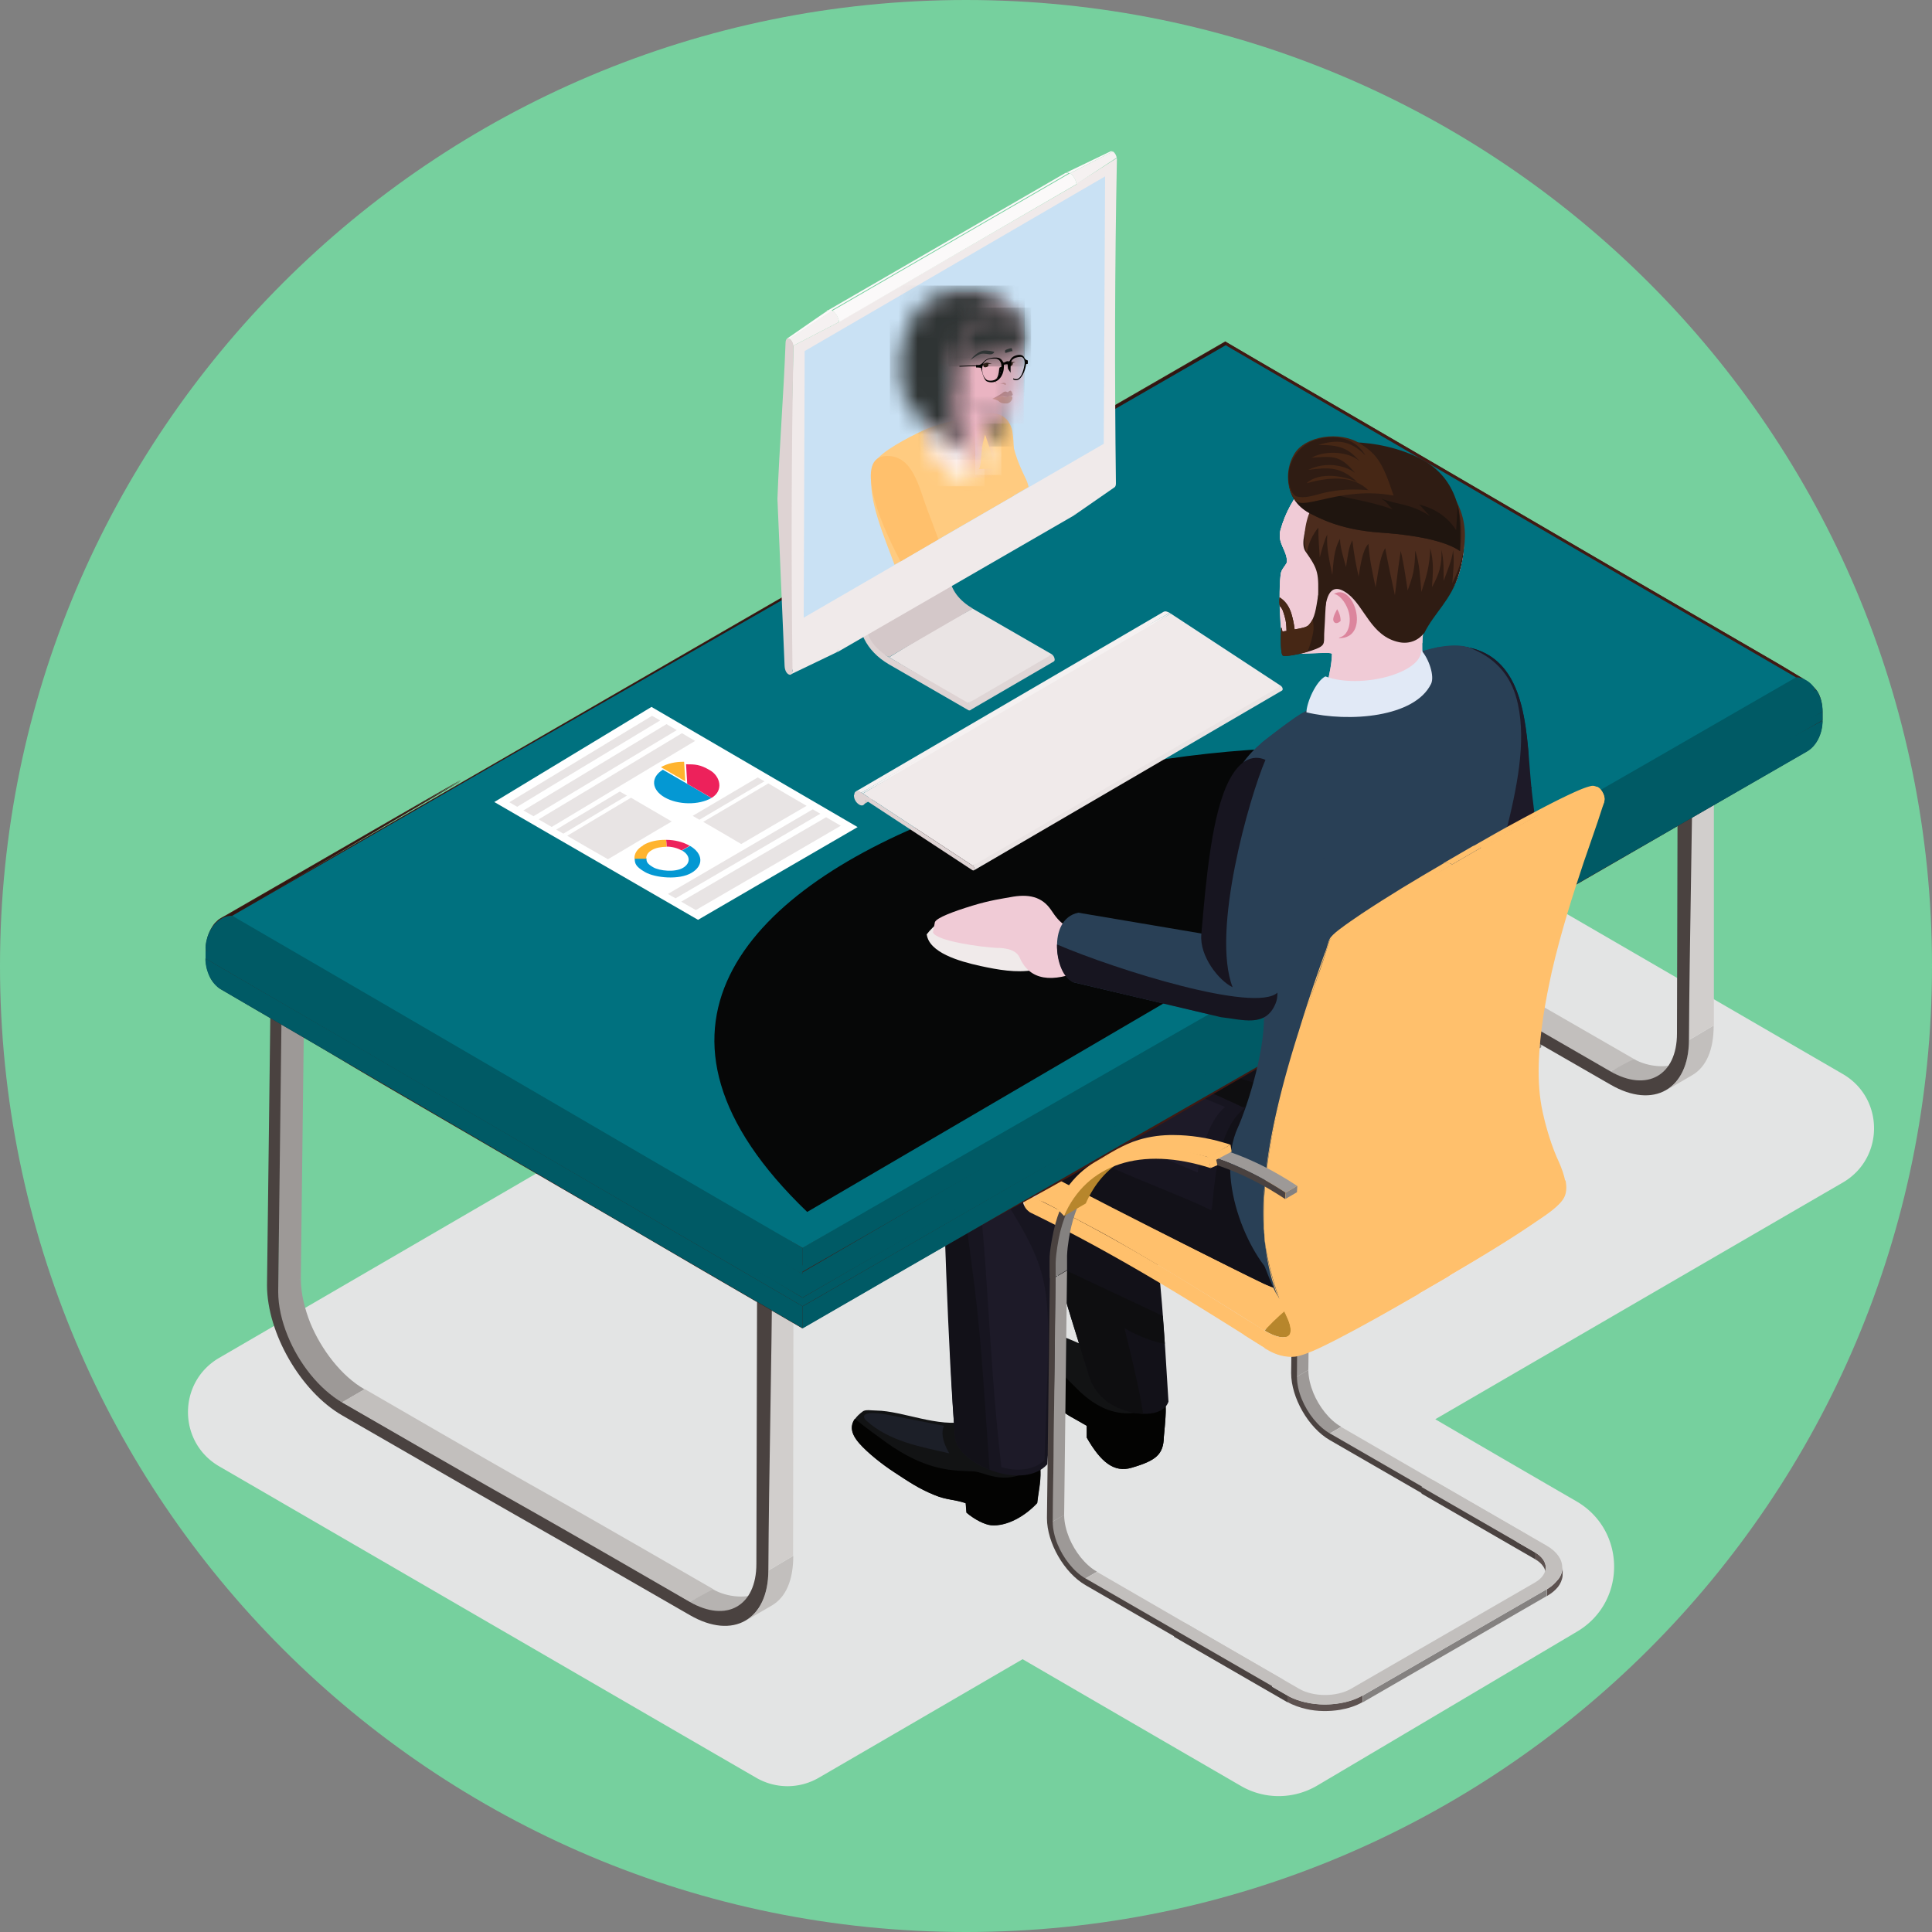 <svg width="100" height="100" viewBox="0 0 100 100" fill="none" xmlns="http://www.w3.org/2000/svg"><rect x="0" y="0" width="100" height="100" fill="#808080" stroke="none"/><g clip-path="url(#a)"><path d="M50 100c27.614 0 50-22.386 50-50S77.614 0 50 0 0 22.386 0 50s22.386 50 50 50Z" fill="#76D09E"/><path fill-rule="evenodd" clip-rule="evenodd" d="M95.38 55.59c-7.85-4.55-22.66-13.15-27.78-16.11a3.223 3.223 0 0 0-3.26 0c-17.28 10.04-35.59 20.68-52.99 30.8-2.16 1.25-2.16 4.37 0 5.62 7.85 4.55 22.66 13.15 27.78 16.11 1.01.59 2.25.59 3.26 0 3.48-2.02 7-4.07 10.54-6.13 3.8 2.21 7.59 4.41 11.3 6.56 1.22.71 2.73.7 3.95-.02 3.06-1.81 8.98-5.32 13.45-7.97 2.57-1.52 2.55-5.24-.03-6.74-2.42-1.4-4.86-2.82-7.31-4.25 7.09-4.12 14.16-8.23 21.09-12.25 2.16-1.25 2.16-4.37 0-5.62Z" fill="#E3E4E4" style="mix-blend-mode:multiply"/><path fill-rule="evenodd" clip-rule="evenodd" d="M54.91 72.96c.3.29.65.43 1.34.84v.61c.72 1.26 1.41 1.83 2.32 1.56 1.27-.37 1.65-.69 1.67-1.59.14-1.55.18-1.84-.24-2.97-1.26-.82-1.85-1-2.75-1.29-.74-.23-1.85-.88-2.92-1.16-.62-.16-1 .36-1.03.76-.06.97.8 2.39 1.6 3.24h.01Z" fill="#121314"/><path fill-rule="evenodd" clip-rule="evenodd" d="M54.91 72.96c.3.29.65.43 1.34.84v.61c.72 1.26 1.41 1.83 2.32 1.56 1.27-.37 1.65-.69 1.67-1.59.08-.85.13-1.33.08-1.77-1.69.86-3.12.78-4.69-.84-.47-.49-1.86-1.75-1.98-2.69-.21.16-.33.42-.34.64-.06.97.8 2.39 1.6 3.24Z" fill="#030302"/><path fill-rule="evenodd" clip-rule="evenodd" d="M53.01 59.85c1.12 4.1 2.09 7.29 3.36 11.34.14.53.57 1.19 1.26 1.56 1.07.58 2.56.63 2.85-.2-.25-4.12-.39-6.38-.74-8.6-.29-1.85-.45-3.62-1.4-5.11-1.09-3.67-6.48-3.17-5.34 1.02l.01-.01Z" fill="#121118"/><path fill-rule="evenodd" clip-rule="evenodd" d="M54.61 65.49c.55 1.83 1.11 3.66 1.75 5.7.14.53.57 1.19 1.26 1.56.48.26 1.05.41 1.55.43-.19-1.28-.66-3.17-.97-4.44.69.42 1.57.74 2.09.81-.04-.63-.07-.9-.11-1.44l-5.57-2.62Z" fill="#0E0E10"/><path fill-rule="evenodd" clip-rule="evenodd" d="M52.62 74.78c-.35-.1-1.27-1.49-2.55-1.21-1.54.33-3.33-.54-4.71-.56-.25 0-.56-.07-.71.05-.66.49-.74 1-.17 1.65.42.48 1.18 1.09 1.83 1.51.69.45 1.23.83 2.07 1.17.62.26 1.04.22 1.61.42l.04.49c.45.38.96.62 1.27.65.79.07 1.73-.44 2.39-1.15.08-.81.37-1.62-.05-2.81l-1.01-.21h-.01Z" fill="#121314"/><path fill-rule="evenodd" clip-rule="evenodd" d="M44.24 73.44c-.26.38-.19.78.23 1.26.42.48 1.18 1.09 1.83 1.51.69.45 1.23.83 2.07 1.17.62.26 1.04.22 1.61.42l.04.49c.45.38.96.62 1.27.65.79.07 1.73-.44 2.39-1.15.06-.62.24-1.24.14-2.02-1.71 1.31-2.77.42-3.43.39-.98-.05-2.39.04-4.56-1.53-.5-.36-1.05-.76-1.59-1.2v.01Z" fill="#030302"/><path fill-rule="evenodd" clip-rule="evenodd" d="M49.13 75.22c-.4-.69-.4-1.15-.27-1.42l-2.74-.54c-1.34-.28-1.61-.03-1.26.29 1.19 1.06 2.77 1.33 4.26 1.67h.01Z" fill="#1C1F28"/><path fill-rule="evenodd" clip-rule="evenodd" d="M48.83 56.71c.1 4.23.24 13.45.61 17.76.27 1.38 3.53 2.69 4.77 1.32.23-4.11.71-7.53.52-9.79-.16-1.88-.21-7.49-.9-9.15-.53-2.09-5.09-3.82-5-.13v-.01Z" fill="#171520"/><path fill-rule="evenodd" clip-rule="evenodd" d="M48.71 57.26c.1 4.23.36 12.9.73 17.21.12.63.88 1.25 1.78 1.6-.23-3.11-.39-6.34-.77-9.41-.17-1.38-.35-2.61-.48-3.69-.18-1.53-.38-6.69.24-8.14.21-.49.5-.91.92-1.23-.65.16-1.16.47-1.51.88-.51.61-.8 1.35-.85 2.06-.04.21-.06.45-.05.72h-.01Z" fill="#121118"/><path fill-rule="evenodd" clip-rule="evenodd" d="M51.84 75.94c.97.29 1.83.05 2.22-.36.25-7.74.53-8.95-1.11-11.91-.57-1.04-1.33-2.11-2.54-4.15.79 5.91.68 9.88 1.42 16.42h.01Z" fill="#1D1A28"/><path fill-rule="evenodd" clip-rule="evenodd" d="M53.03 61.86c.19-.32.79-.69.96-.82 2.12-1.55 6.26-3.87 8.75-5.23.96-.5 1.88-1.02 2.86-1.47.03-.01.06-.03.08-.04.71-.32.82-.44 1.49-.14.26.11.53.26.78.38 2.02 1 4.45 2.42 6.39 3.62l4.47 2.77-13.3 7.87-.06.08c-.48-.3-1.09-.69-1.54-.97-2.72-1.7-4.78-2.92-6.32-3.8l-.54-.3c-.62-.33-1.27-.68-1.98-1.05-.34-.17-.68-.35-1.03-.53-.8-.33-.86.1-.66.54-.05 0-.14-.08-.14-.08a.721.721 0 0 1-.21-.25c-.09-.18-.13-.41-.02-.59l.02.01Z" fill="#FFC06C"/><path fill-rule="evenodd" clip-rule="evenodd" d="M78.62 60.82c.23.13 2.04.54 2.34.5-3.74 3.51-11.31 6.08-13.62 8-.19.17-.59-.14-.85-.11-.31.05-.79-.19-1.02-.33 0-.04.11-.14.13-.17 3.09-3.27 10.37-6.39 13.02-7.9v.01Z" fill="#B7862C"/><path fill-rule="evenodd" clip-rule="evenodd" d="M53.03 61.86c.19-.32.79-.69.96-.82 2.52-1.84 5.98-3.71 8.75-5.23.96-.5 1.88-1.02 2.86-1.47.03-.01.06-.03.08-.04.64-.29.79-.41 1.31-.21-2.88 1.63-11.51 6.21-13.98 8.3-.07-.17-.09-.37 0-.54l.02.01Z" fill="#DFD6D6"/><path fill-rule="evenodd" clip-rule="evenodd" d="M65.75 69.91c.26.13.54.23.82.27h.02c.17.02.35.01.51-.06.41-.2.47-.77.4-1.23l2.6-1.5 10.92-6.3c.07.35.06.69-.11.96-.28.45-1.06.94-1.38 1.16-2.87 1.98-8.09 5.04-11.23 6.52-.47.22-.93.4-1.26.45-.23.03-.5 0-.75-.06-.19-.05-.38-.13-.55-.22h.01v.01Z" fill="#EAE4E4"/><path fill-rule="evenodd" clip-rule="evenodd" d="M53.34 61.89c2 .99 3.7 1.9 5.37 2.86 2.08 1.2 4.12 2.48 6.62 4.05.04.03.08.05.14.09.78.45 1.17.37 1.29.17.11-.22 0-.6-.18-.96l.64-.2c.41.83.45 1.52.22 1.93-.27.5-.98.5-1.98-.07-.05-.04-.11-.07-.16-.1-2.49-1.57-4.51-2.83-6.59-4.03-1.65-.95-3.33-1.87-5.34-2.85a.827.827 0 0 1-.37-.62c-.01-.25.14-.36.35-.26l-.01-.01Z" fill="#FFC06C"/><path fill-rule="evenodd" clip-rule="evenodd" d="m67.12 71.26.6-.35c0 .4.11.82.26 1.19.29.7.82 1.4 1.44 1.75l-.6.35c-.37-.22-.65-.47-.92-.82-.19-.26-.41-.6-.56-.97-.12-.3-.26-.81-.22-1.16v.01Z" fill="#9D9997"/><path fill-rule="evenodd" clip-rule="evenodd" d="m69.42 73.86 9.64 5.58-.59.34-9.65-5.57.6-.35Z" fill="#C2BFBD"/><path fill-rule="evenodd" clip-rule="evenodd" d="m67.27 58.6.6-.35-.15 12.66-.6.35.15-12.66Z" fill="#9D9997"/><path fill-rule="evenodd" clip-rule="evenodd" d="M67.17 57.86c.01-.3.06-.6.1-.87.18-1.19.66-2.15 1.26-2.91.36-.45.78-.83 1.28-1.12l.6-.35c-1.32.77-2.16 2.15-2.45 4.04-.04.27-.08.55-.09.85v.74l-.6.35s-.1-.56-.1-.74v.01Z" fill="#848180"/><path fill-rule="evenodd" clip-rule="evenodd" d="M69.59 52.6c1.45-.84 2.33-1.16 4.06-1.04 1.85.13 3.72.88 5.24 1.77.3.17.6.36.89.55l-.6.35c-.3-.2-.6-.38-.89-.55-.59-.34-1.18-.63-1.8-.9-1.01-.42-2-.69-3.04-.82-.72-.09-1.41-.08-2.09.03-.53.09-1.05.23-1.57.5-.07.03-.13.07-.2.11Z" fill="#9D9997"/><path fill-rule="evenodd" clip-rule="evenodd" d="M66.97 58.65s-.01-.85 0-1.12c.01-.25.07-.64.13-.95.37-2.11 1.41-3.57 3.04-4.26 2.14-.9 5.13-.39 8.15 1.35.3.17.6.36.89.55l-.02.33c-.29-.19-.58-.37-.87-.54-2.95-1.7-5.87-2.2-7.95-1.32-1.63.69-2.65 2.17-2.97 4.31-.04.27-.08.55-.09.85v.74l-.15 12.66c0 .38.09.78.25 1.17.3.73.84 1.42 1.45 1.77l9.65 5.57v.35l-9.65-5.57c-1.11-.64-2-2.2-2-3.47l.15-12.43-.01.01Z" fill="#4A4240"/><path fill-rule="evenodd" clip-rule="evenodd" d="m79.19 54.23.6-.35-.02.33-.61.35.03-.33Z" fill="#848180"/><path fill-rule="evenodd" clip-rule="evenodd" d="m69.62 53.15 1.18-.63c-.86.5-1.52 1.26-1.96 2.27l-1.12.65c.43-1.01 1.04-1.79 1.9-2.29Zm6.71-1.41.06.36-.8.43.06.28-.35.15-.14-.57 1.17-.65Z" fill="#D4C8C9"/><path fill-rule="evenodd" clip-rule="evenodd" d="M71.33 52.06c-.68.09-1.38.2-1.98.56.72-.42 1.41-.88 2.21-1.12.59-.18 1.23-.26 1.82-.25.83 0 1.75.14 2.55.38.13.04.26.07.39.12l-1.13.65c-1.2-.34-2.62-.51-3.87-.34h.01Z" fill="#F5F1F1"/><path fill-rule="evenodd" clip-rule="evenodd" d="m75.2 52.4.1.56c-3.59-1.15-6.43-.22-7.58 2.48l-.42-.43c1.21-2.83 4.16-3.8 7.9-2.61Z" fill="#DED3D3"/><path fill-rule="evenodd" clip-rule="evenodd" d="M79.45 80.35c.37.22.56.5.56.78v.35c0-.28-.19-.57-.56-.78l-.03-.22.03-.13Z" fill="#5D5250"/><path fill-rule="evenodd" clip-rule="evenodd" d="m73.58 76.96 5.87 3.39v.35l-5.87-3.39v-.35Z" fill="#4A4240"/><path fill-rule="evenodd" clip-rule="evenodd" d="M80.1 82.59s-.02.01-.03.02v-.35c.2-.12.34-.24.48-.4.12-.13.14-.14.22-.29 0-.01.01-.02.02-.04.05-.12.09-.27.09-.4 0 .13.01.31 0 .44-.02.2-.12.42-.24.57-.15.18-.32.32-.52.44l-.02.01Z" fill="#5D5250"/><path fill-rule="evenodd" clip-rule="evenodd" d="m70.54 87.76 9.52-5.5v.35l-9.52 5.5v-.35Z" fill="#848180"/><path fill-rule="evenodd" clip-rule="evenodd" d="m60.77 84.37 5.87 3.39v.35l-5.87-3.39v-.35Z" fill="#4A4240"/><path fill-rule="evenodd" clip-rule="evenodd" d="M66.64 88.11v-.35c.32.18.67.3 1.03.37.56.12 1.15.12 1.71.02.4-.07.8-.2 1.15-.4v.35c-.35.2-.76.33-1.17.4-.54.09-1.19.09-1.74-.04-.34-.08-.68-.19-.99-.37l.01.02Z" fill="#5D5250"/><path fill-rule="evenodd" clip-rule="evenodd" d="m61.37 84.02 5.87 3.39c.74.43 1.95.43 2.69 0l9.52-5.5c.74-.43.74-1.13 0-1.56l-5.88-3.39.6-.35L80.05 80c1.08.62 1.08 1.63.01 2.26l-9.53 5.5c-1.07.62-2.82.62-3.9 0l-5.87-3.39.6-.35h.01Z" fill="#C2BFBD"/><path fill-rule="evenodd" clip-rule="evenodd" d="M55.19 57.42c-1.45-.82-4.33-2.96-3.01-4.23 1.35-3.22 5.88-1.82 7.6-1.31 2.61.77 9.34 2.46 11.91 5.2l4.5-4.52c.51 2.32 1.44 5.52.94 8.11-.31 1.59-.51 2.08-1.88 2.89-.91.53-2.04 1.02-2.66 1.15-1.09.22-2.24.1-3.37-.44-3.19-1.53-12.14-5.79-14.02-6.85h-.01Z" fill="#121118"/><path fill-rule="evenodd" clip-rule="evenodd" d="M61.67 57.78c-1.04-.59-6.82-1.82-7.45-2.99-.15-.27.13-.77.27-1.02 2.74 0 8.81 1.57 12.5 3.03l-5.32.99v-.01Z" fill="#0E0E10"/><path fill-rule="evenodd" clip-rule="evenodd" d="M50.12 58.55c-1.45-.82-1.44-2.95-.27-4.36.69-.83 2.03-1.21 3.74-.91 2.72.47 11.68 4.11 14.25 5.95l5.37-5.48c.51 2.32.65 6.47.14 9.07-.31 1.59-.59 2.08-1.96 2.89-.91.53-2.04 1.02-2.66 1.15-1.09.22-2.24.1-3.37-.44-3.19-1.53-13.36-6.8-15.24-7.86v-.01Z" fill="#171520"/><path fill-rule="evenodd" clip-rule="evenodd" d="M64.5 57.29c1.29.63 2.47 1.3 3.34 1.93l5.37-5.48c.51 2.32.65 6.47.14 9.07-.31 1.59-.59 2.08-1.96 2.89-.91.53-2.04 1.02-2.66 1.15-1.09.22-2.24.1-3.37-.44-1.72-.83-9.87-4.89-12.25-6.26-1.06-.93-2.17-3.42-2.02-3.36 3.77 2.99 9.46 4.75 11.61 5.86.16-.61.12-4.19 1.8-5.35v-.01Zm-12.86-4.04c-2.34.34-3.85 3.39-1.89 5.2-.05-.96.05-1.9.16-2.47.21-1.06.8-2.04 1.72-2.74l.01.01Z" fill="#121118"/><path fill-rule="evenodd" clip-rule="evenodd" d="M51.78 56.2c-1.4-.65-.71-2.24.17-2.46 1.89-.46 8.87 2.46 11.46 3.56-.85.69-1.25 2.28-1.42 3.39-2.01-.84-8.12-3.51-10.21-4.48v-.01Z" fill="#1D1A28"/><path fill-rule="evenodd" clip-rule="evenodd" d="m61.98 39.34 1.23-.61c0 .78.21 1.6.5 2.32.56 1.35 1.6 2.73 2.8 3.41l-1.17.68c-1.47-.87-2.31-1.82-2.94-3.42-.23-.57-.5-1.7-.43-2.38h.01Z" fill="#9D9997"/><path fill-rule="evenodd" clip-rule="evenodd" d="m63.39 23.88-.18 14.85-1.17.68.08-14.78.03-1.49c.4.24.81.49 1.23.74h.01Z" fill="#9D9997"/><path fill-rule="evenodd" clip-rule="evenodd" d="m84.55 54.81-.36.25-.85.39c-12.56-7.16-5.48-3.09-17.99-10.32l1.17-.68c12.51 7.25 5.51 3.12 18.03 10.35v.01Z" fill="#C2BFBD"/><path fill-rule="evenodd" clip-rule="evenodd" d="m83.35 55.46 1.21-.65c.73.42 1.82.54 2.6.1-1.56 1.12-2.35 1.41-3.8.55h-.01Z" fill="#B6B3B1"/><path fill-rule="evenodd" clip-rule="evenodd" d="m87.4 53.85 1.3-.77c0 1.27-.39 2.15-1.11 2.57l-1.36.79c.73-.42 1.18-1.32 1.18-2.59h-.01Z" fill="#C2BFBD"/><path fill-rule="evenodd" clip-rule="evenodd" d="M88.71 38.64v14.43l-1.31.77-.13-15.87c.51.24.99.46 1.44.66v.01Z" fill="#D1CECC"/><path fill-rule="evenodd" clip-rule="evenodd" d="m86.84 37.77-.04 15.72c0 2.17-1.55 3.06-3.45 1.96-12.5-7.22-5.49-3.1-17.99-10.32-1.19-.69-2.24-2.02-2.82-3.45-.31-.76-.49-1.55-.49-2.28l.18-14.89.02-1.33c-.2-.12-.39-.24-.58-.35l-.2 16.23c0 2.47 1.74 5.5 3.89 6.74 12.51 7.22 5.48 3.12 18 10.34 2.23 1.29 4.05.25 4.06-2.31.03-5.23.17-10.48.2-15.72-.25-.11-.5-.23-.76-.36l-.02.02Z" fill="#4A4240"/><path fill-rule="evenodd" clip-rule="evenodd" d="m14.34 66.79 1.23-.61c0 .78.21 1.6.5 2.32.56 1.35 1.6 2.73 2.8 3.41l-1.17.68c-1.47-.87-2.31-1.82-2.94-3.42-.23-.57-.5-1.7-.43-2.38h.01Z" fill="#9D9997"/><path fill-rule="evenodd" clip-rule="evenodd" d="m15.75 51.34-.18 14.85-1.17.68.08-14.78.03-1.49c.4.24.81.49 1.23.74h.01Z" fill="#9D9997"/><path fill-rule="evenodd" clip-rule="evenodd" d="m36.91 82.26-.36.25-.85.39c-12.56-7.16-5.48-3.09-17.99-10.32l1.17-.68c12.51 7.25 5.51 3.12 18.03 10.35v.01Z" fill="#C2BFBD"/><path fill-rule="evenodd" clip-rule="evenodd" d="m35.7 82.91 1.2-.65c.73.42 1.82.54 2.6.1-1.56 1.12-2.35 1.41-3.8.55Z" fill="#B6B3B1"/><path fill-rule="evenodd" clip-rule="evenodd" d="m39.76 81.3 1.3-.77c0 1.27-.39 2.15-1.11 2.57l-1.36.79c.73-.42 1.18-1.32 1.18-2.59h-.01Z" fill="#C2BFBD"/><path fill-rule="evenodd" clip-rule="evenodd" d="m41.07 66.1-.02 14.43-1.3.77-.13-15.87c.51.24.99.46 1.44.66l.01.01Z" fill="#D1CECC"/><path fill-rule="evenodd" clip-rule="evenodd" d="m39.19 65.23-.04 15.72c0 2.18-1.55 3.06-3.45 1.96-12.5-7.22-5.49-3.1-17.99-10.32-1.19-.69-2.24-2.02-2.82-3.45-.31-.76-.49-1.55-.49-2.28l.18-14.89.02-1.33c-.2-.12-.39-.24-.58-.35l-.2 16.23c0 2.47 1.74 5.5 3.89 6.74 12.51 7.22 5.48 3.12 18 10.34 2.23 1.29 4.05.25 4.06-2.31.03-5.23.17-10.48.2-15.72-.25-.12-.5-.23-.76-.36l-.02.02Z" fill="#4A4240"/><path fill-rule="evenodd" clip-rule="evenodd" d="m63.43 17.68 1.69.99 1.7.99c9.73 5.65 15.26 8.92 25 14.56.36.21 1.54.9 2.03 1.32.36.3.48.84.48 1.29v.44c0 .72-.33 1.34-.81 1.62l-3.36 1.94c-10.12 5.86-20.25 11.69-30.38 17.54-9.86 5.69-4.23 2.28-14.09 7.97l-.81.47-3.36 1.94-1.69-.98-3.41-1.98-1.71-1-1.71-1-1.72-1c-3.45-2-6.89-4-10.34-6.01-3.43-2-2.67-1.59-6.1-3.59l-1.7-.99-1.69-.99a.657.657 0 0 1-.17-.12c-.02-.01-.03-.03-.05-.05-.34-.32-.39-.52-.53-.94v-.01c-.07-.34-.05-.59-.05-.94V49c0-.05.01-.1.02-.16 0-.05.02-.1.03-.15l.03-.14c.01-.04.02-.09.04-.13.01-.04.03-.08.04-.12.02-.04.04-.07.05-.11.02-.03.04-.07.05-.1.02-.03.04-.06.05-.09.02-.03.04-.05.05-.08.02-.02.04-.05.05-.07.02-.02.04-.04.05-.06.01-.02.03-.03.05-.05l.04-.04.04-.04c.01-.01.03-.02.04-.04.01-.01.03-.02.04-.03.1-.07.21-.13.32-.19l3.14-1.81 3.36-1.94c13.06-7.54.38-.14-5.37 3.26l3.38-1.95 3.38-1.95c6.77-3.9 13.53-7.81 20.3-11.72l3.38-1.95 3.38-1.95 3.38-1.95 3.37-1.95 3.36-1.94 6.72-3.88.01.01Z" fill="#401A13"/><path fill-rule="evenodd" clip-rule="evenodd" d="M63.44 17.86v-.16l1.69.99 1.7.99c9.73 5.65 15.26 8.92 25 14.56l1.69.99s-.06-.03-.09-.05c-.02-.01-.05-.02-.07-.03-.02 0-.04-.01-.05-.02-.01 0-.03 0-.04-.01-.01 0-.02 0-.04-.01h-.28L63.43 17.92l.01-.06Z" fill="#401A13"/><path fill-rule="evenodd" clip-rule="evenodd" d="m14.81 45.62 3.36-1.94c13.06-7.54.38-.14-5.37 3.26l3.38-1.95 3.38-1.95c6.77-3.9 13.53-7.81 20.3-11.72l3.38-1.95 3.38-1.95L50 25.47l3.37-1.95 3.36-1.94 6.72-3.88v.18L12.02 47.4c-.2 0-.39.05-.56.15l3.36-1.94-.01.01Z" fill="#311611"/><path fill-rule="evenodd" clip-rule="evenodd" d="M94.34 37.28c0 .72-.33 1.34-.81 1.62-21.11 12.17-26.71 15.26-47.82 27.45l-.81.47-3.36 1.94v-1.14L90.3 39.49l4.05-2.2-.01-.01Z" fill="#005A65"/><path fill-rule="evenodd" clip-rule="evenodd" d="M41.54 67.61v1.14c-10.86-6.31-17.53-10.23-28.39-16.54l-1.7-.99c-.55-.31-.82-1.02-.82-1.61C22.34 56.4 29.84 60.8 41.52 67.6l.02.01Z" fill="#005A65"/><path fill-rule="evenodd" clip-rule="evenodd" d="M41.54 67.17v.44l-30.9-17.99v-.45l2.34.87 28.56 17.13Zm52.8-30.33v.44l-52.8 30.33v-.44l48.5-28.14 4.3-2.19Z" fill="#005A65"/><path fill-rule="evenodd" clip-rule="evenodd" d="m10.91 48.11 3.84 1.45 26.78 16.38v1.22l-30.89-18c-.02-.37.1-.74.27-1.06v.01Zm83.11-12.4c.22.33.32.74.32 1.13L41.53 67.17v-1.31L92.39 36.3l1.63-.59Z" fill="#005A65"/><path fill-rule="evenodd" clip-rule="evenodd" d="M41.53 65.49v-.9l46.3-27.17 5.12-2.36c.08 0 .15 0 .23.03.03 0 .05.01.08.02.02 0 .05.01.07.02.02 0 .04.02.06.03.02 0 .04.02.06.03l.06.03c.02.01.04.03.06.04.02.02.05.03.07.05.02.02.05.04.07.06.03.03.06.05.08.08.03.03.06.07.09.11.04.05.07.09.1.15L41.49 65.85v-.36h.04Z" fill="#005A65"/><path fill-rule="evenodd" clip-rule="evenodd" d="M41.53 65.72v.23L10.91 48.11c.22-.4.64-.71 1.1-.71l3.85 1.61 25.67 15.58v1.13Z" fill="#005A65"/><path fill-rule="evenodd" clip-rule="evenodd" d="M63.44 17.87c11.01 6.4 18.51 10.8 29.52 17.19C70.89 47.8 63.61 51.84 41.54 64.59c-11-6.39-18.51-10.8-29.52-17.19 22.07-12.74 29.35-16.79 51.42-29.53Z" fill="#00717F"/><path fill-rule="evenodd" clip-rule="evenodd" d="M79.291 40.78c-11.85-6.71-56.96 3.29-37.51 21.95l37.51-21.95Z" fill="#060707"/><path fill-rule="evenodd" clip-rule="evenodd" d="m44.78 41.38 15.95-9.31v.07c0 .07-.02.12-.05.16-.01.01-.02.02-.04.03l-15.95 9.31s.04-.19.08-.28l.01.02Z" fill="#D4C8C9"/><path fill-rule="evenodd" clip-rule="evenodd" d="m44.29 40.97 15.93-9.3c.11-.06.22 0 .32.05l-15.95 9.31c-.08-.04-.22-.1-.3-.06Z" fill="#F5F1F1"/><path fill-rule="evenodd" clip-rule="evenodd" d="M50.45 44.99c0-.06-.05-.14-.1-.18l8.6-6.87 7.35-2.44c.05.04.1.11.09.18 0 .03-.01.05-.03.06l-15.95 9.31s.03-.03.03-.06h.01Z" fill="#EAE4E4"/><path fill-rule="evenodd" clip-rule="evenodd" d="M60.54 31.72s.04.03.06.04l-5.55 3.46-10.4 5.85s-.04-.03-.06-.04l10.24-6.1 5.7-3.2.01-.01Z" fill="#F5F1F1"/><path fill-rule="evenodd" clip-rule="evenodd" d="M50.35 44.81 66.3 35.5l-5.7-3.74-15.94 9.31 5.69 3.74Z" fill="#F0EAEA"/><path fill-rule="evenodd" clip-rule="evenodd" d="M44.22 41.14c0-.18.12-.26.38-.11.02.01.04.03.06.04l5.69 3.74c.06.04.1.12.09.18 0 .06-.05.08-.11.05l-5.56-3.65v.09c0 .19-.13.26-.29.17a.568.568 0 0 1-.28-.51h.02Z" fill="#DED3D3"/><path fill-rule="evenodd" clip-rule="evenodd" d="m50.12 36.39 1.9-1.4 2.42-1.12c.08.04.15.17.15.27 0 .05-.02.08-.05.1l-4.33 2.52s-.07-.34-.11-.37h.02Z" fill="#DFD6D6"/><path fill-rule="evenodd" clip-rule="evenodd" d="m50.34 31.5 4.11 2.37-4.39 2.56-4.04-2.41 2.51-1.53 1.81-.99Z" fill="#EAE4E4"/><path fill-rule="evenodd" clip-rule="evenodd" d="m45 30.27 1.89-1.25 2.43-1.27c-.13.66-.31 1.32-.22 2l-2.03 1.28-2.3 1.24c-.09-.68.09-1.34.22-2H45Zm1.51-6.16 4.33-2.51c-.16.09-.24.34-.35.77l-3.79 2.28-.54.23c.11-.43.2-.68.35-.77Z" fill="#DFD6D6"/><path fill-rule="evenodd" clip-rule="evenodd" d="M49.11 29.75c.1.8.54 1.33 1.24 1.75l-4.33 2.51c-.77-.36-1.27-.85-1.24-1.75l4.33-2.51Z" fill="#D4C8C9"/><path fill-rule="evenodd" clip-rule="evenodd" d="m46.16 24.89 4.33-2.52-1.16 5.39L45 30.27l1.16-5.38Z" fill="#EAE4E4"/><path fill-rule="evenodd" clip-rule="evenodd" d="m46.31 23.74 4.33-2.51c.22-.13.55 0 .75.1.17.08.33.16.48.25l-4.33 2.51c-.22-.12-.95-.53-1.24-.35h.01Z" fill="#EAE4E4"/><path fill-rule="evenodd" clip-rule="evenodd" d="m44.59 30.55.1-.52 1.17-5.39c.29-1.11.54-1.19 1.69-.54.08.05.15.17.15.26 0 .1-.07.14-.15.09-1.04-.59-1.14-.49-1.39.45L45 30.28l-.1.52c-.14.64-.26 1.47.09 2.18.2.41.54.75 1.03 1.04l4.1 2.37c.09.05.15.17.15.27 0 .07-.03.1-.08.11h-.02s-.04 0-.06-.02L46 34.38c-.59-.35-1.01-.79-1.27-1.31-.43-.87-.31-1.8-.15-2.51l.01-.01Z" fill="#DED3D3"/><path fill-rule="evenodd" clip-rule="evenodd" d="m47.55 24.09 4.33-2.51c.09.05.15.16.15.26 0 .05-.02.08-.05.1l-4.33 2.51c.09-.07-.01-.31-.11-.37l.01.01Z" fill="#DED3D3"/><path fill-rule="evenodd" clip-rule="evenodd" d="m55.16 8.95 2.31-1.11c.04-.02.09-.01.13 0l-2.22 1.13h-.03c-.07-.03-.12-.05-.19-.02Z" fill="#FBF9F9"/><path fill-rule="evenodd" clip-rule="evenodd" d="M55.68 26.39c-.07-5.63-.06-11.21.05-16.73 0-.05 0-.1-.01-.15l2.09-1.33v.1c-.11 5.53-.12 11.11-.05 16.74 0 .11-.03.17-.07.2l-2.12 1.47c.07-.04.11-.14.11-.3Z" fill="#F0EAEA"/><path fill-rule="evenodd" clip-rule="evenodd" d="M57.6 7.84c.11.06.18.21.2.32l-2.08 1.37c-.03-.2-.16-.46-.34-.56l2.22-1.13Z" fill="#F5F1F1"/><path fill-rule="evenodd" clip-rule="evenodd" d="m42.86 16.06 12.29-7.11h.11c.01 0 .03.01.04.02l-12.29 7.11a.268.268 0 0 0-.23-.02h.08Z" fill="#FBF9F9"/><path fill-rule="evenodd" clip-rule="evenodd" d="M43.38 33.49c-.07-5.63-.06-11.21.05-16.73v-.12l12.29-7.1s.07.11.07.15c-.11 5.52-.14 11.04-.06 16.67 0 .16-.09.29-.16.33l-12.29 7.1c.07-.04.12-.14.11-.3h-.01Z" fill="#F0EAEA"/><path fill-rule="evenodd" clip-rule="evenodd" d="M55.38 8.97c.19.11.31.35.34.56l-12.29 7.14a.917.917 0 0 0-.34-.59l12.29-7.11Zm-14.65 8.56c.71-.49 1.41-.98 2.12-1.46.07-.05.17-.03.24.01l-2.22 1.46s-.09-.03-.13 0l-.01-.01Z" fill="#FBF9F9"/><path fill-rule="evenodd" clip-rule="evenodd" d="M41.02 34.7c-.19-.61-.23-1.15-.24-1.76-.05-5.02.19-10.05.29-14.99v-.06l2.37-1.23s.04.14.04.17c-.11 5.52-.13 11.02-.06 16.65 0 .18-.09.27-.17.31l-2.31 1.11s.08-.09.08-.21v.01Z" fill="#F0EAEA"/><path fill-rule="evenodd" clip-rule="evenodd" d="M43.08 16.08c.2.11.34.37.34.59l-2.37 1.23c-.01-.13-.09-.3-.2-.37l2.22-1.46.01.01Z" fill="#F5F1F1"/><path fill-rule="evenodd" clip-rule="evenodd" d="M40.66 17.74c.01-.23.11-.26.21-.2.1.06.21.22.2.43-.11 5.53-.12 11.11-.05 16.74 0 .21-.11.25-.21.19-.09-.05-.19-.19-.2-.44l-.37-8.64c.1-2.71.32-5.36.42-8.08Z" fill="#DED3D3"/><path fill-rule="evenodd" clip-rule="evenodd" d="M41.65 18.17 57.2 9.13l-.07 13.84-15.53 9 .05-13.8Z" fill="#C9E1F4"/><path fill-rule="evenodd" clip-rule="evenodd" d="M52.48 24.93v.72l-3.89 2.25-1.97 1.15-.32.18c-.48-1.33-1.43-3.44-1.16-4.76.07-.3.17-.6.33-.78.51-.54 1.95-1.26 2.52-1.5.94-.38 1.86-.51 2.63-.72.24-.06.46-.09.64-.09.53 0 .84.24 1.01.57.07.14.13.3.14.46.08.46.08 1.4.07 2.5v.02Z" fill="#FFCB80"/><path fill-rule="evenodd" clip-rule="evenodd" d="m53.23 25.21-.76.44-3.89 2.25-1.05.61c-.08-.08-.14-.17-.2-.26-.07-.38-.11-.75-.08-1.11.13-1.38.05-2.14-.57-3.36.52-.2 1.05-.41 1.36-.67l3.29-1.24.94.39c.19.97.32 1.49.8 2.47.08.16.14.32.17.48h-.01Z" fill="#FFCB80"/><mask id="b" style="mask-type:luminance" maskUnits="userSpaceOnUse" x="48" y="15" width="5" height="8"><path d="M48.87 21.53c1.22.15 2.04.8 2.98 1.39-.6-1.84.56-3.34.82-4.8.16-.9-.01-2.03-.84-2.46-.86 1.65-4.25 5.72-2.97 5.88l.01-.01Z" fill="#fff"/></mask><g mask="url(#b)"><mask id="c" style="mask-type:luminance" maskUnits="userSpaceOnUse" x="47" y="14" width="7" height="10"><path d="M53.72 14.66H47.6v9.24h6.12v-9.24Z" fill="#fff"/></mask><g mask="url(#c)"><path d="M53.04 15.45H47.4v7.66h5.64v-7.66Z" fill="#2F3434"/></g></g><mask id="d" style="mask-type:luminance" maskUnits="userSpaceOnUse" x="48" y="19" width="4" height="6"><path d="M48.2 22.4c-.21.73 1.57 2.12 2.49 1.88.09-.02.17-.17.24-.23.06-.3-.11-.92-.05-1.18.13-.56.31-1.07.76-1.71l-2.17-1.24-.55-.34c.13 1.27-.16 1.82-.73 2.82h.01Z" fill="#fff"/></mask><g mask="url(#d)"><mask id="e" style="mask-type:luminance" maskUnits="userSpaceOnUse" x="47" y="18" width="6" height="8"><path d="M52.641 18.6h-5.44v6.7h5.44v-6.7Z" fill="#fff"/></mask><g mask="url(#e)"><path d="M51.85 19.39H47.8v5.33h4.05v-5.33Z" fill="#EAB4C2"/></g></g><mask id="f" style="mask-type:luminance" maskUnits="userSpaceOnUse" x="47" y="21" width="4" height="4"><path d="M48.03 22.88c.19.57 1.18 1.71 1.78 2.09.24-.36.57-.79.95-.61-.88-1.09-2.49-1.94-2.29-2.6-.35.2-.66.46-.44 1.12Z" fill="#fff"/></mask><g mask="url(#f)"><mask id="g" style="mask-type:luminance" maskUnits="userSpaceOnUse" x="46" y="20" width="6" height="6"><path d="M51.75 20.77h-4.78v5.19h4.78v-5.19Z" fill="#fff"/></mask><g mask="url(#g)"><path d="M50.961 21.56h-3.34v3.61h3.34v-3.61Z" fill="#fff"/></g></g><path fill-rule="evenodd" clip-rule="evenodd" d="M50.99 22.5c-.02.07-.12.41-.14.56-.07.48-.07 1.04-.17 1.22.26 0 .69-.09.95.11" fill="#FFCB80"/><mask id="h" style="mask-type:luminance" maskUnits="userSpaceOnUse" x="50" y="22" width="2" height="3"><path d="M50.99 22.5c-.02.07-.12.41-.14.56-.07.48-.07 1.04-.17 1.22.26 0 .69-.09.95.11" fill="#fff"/></mask><g mask="url(#h)"><path d="M52.62 21.51h-2.93v3.87h2.93v-3.87Z" fill="#FFCB80"/><mask id="i" style="mask-type:luminance" maskUnits="userSpaceOnUse" x="49" y="21" width="4" height="5"><path d="M52.62 21.51h-2.93v3.87h2.93v-3.87Z" fill="#fff"/></mask><g mask="url(#i)"><path d="M51.828 22.3h-1.35v2.29h1.35V22.3Z" fill="#fff"/></g></g><mask id="j" style="mask-type:luminance" maskUnits="userSpaceOnUse" x="47" y="15" width="6" height="7"><path d="M48.72 15.95c-.57.56-.94 1.5-.73 2.32.09.34.35.64.93.96.4 1.28.82 1.88 2.12 2.31.59.2 1 .12 1.19.04.19-.08.18-.48.29-.89.18-.7.25-1.33.25-1.5-.02-.4-.19-.28-.11-.68.05-.24.14-.74.1-.97-.21-1.19-.79-2.04-2.2-2.19-.1-.01-.2-.02-.3-.02-.59 0-1.11.2-1.54.62Z" fill="#fff"/></mask><g mask="url(#j)"><mask id="k" style="mask-type:luminance" maskUnits="userSpaceOnUse" x="46" y="14" width="8" height="9"><path d="M53.75 14.34h-6.81v8.31h6.81v-8.31Z" fill="#fff"/></mask><g mask="url(#k)"><path d="M52.99 15.13h-5.41v6.8h5.41v-6.8Z" fill="#EAB4C2"/></g></g><mask id="l" style="mask-type:luminance" maskUnits="userSpaceOnUse" x="46" y="14" width="7" height="10"><path d="M49.91 14.98c-.94 0-1.85.4-2.36 1.03-.97 1.2-1.3 3.1-.7 4.64.31.82 2.2 2.11 3.55 2.95-.88-.87-1.28-2.25-1.13-3.56.33-3.04 1.3-3.69 3.24-3.57-.15-.34-.42-.69-.77-.92-.55-.39-1.19-.56-1.82-.57h-.03.02Z" fill="#fff"/></mask><g mask="url(#l)"><mask id="m" style="mask-type:luminance" maskUnits="userSpaceOnUse" x="45" y="13" width="9" height="12"><path d="M53.51 13.99h-7.94v10.59h7.94V13.99Z" fill="#fff"/></mask><g mask="url(#m)"><path d="M52.73 14.78h-6.67v9.01h6.67v-9.01Z" fill="#2F3434"/></g></g><mask id="n" style="mask-type:luminance" maskUnits="userSpaceOnUse" x="49" y="17" width="2" height="7"><path d="M50.03 23.04c-.75-1.61-.55-3.41-.21-4.61l-.22-.7c.11.47-1.01 3.15.42 5.31h.01Z" fill="#fff"/></mask><g mask="url(#n)"><mask id="o" style="mask-type:luminance" maskUnits="userSpaceOnUse" x="48" y="16" width="4" height="9"><path d="M51.019 16.72h-2.71v7.31h2.71v-7.31Z" fill="#fff"/></mask><g mask="url(#o)"><path d="M50.228 17.51h-1.82v5.73h1.82v-5.73Z" fill="#2F3434"/></g></g><mask id="p" style="mask-type:luminance" maskUnits="userSpaceOnUse" x="49" y="16" width="5" height="3"><path d="M51.46 16.14c-1.03.12-2.17.89-2.09 2.49.13.15.76.15 1.46.05.09-.36.08-.69-.08-.99.16.29.19.62.12.99.2-.03.4-.06.6-.11.06-.61.02-1.11-.33-1.47.34.33.43.85.38 1.46.19-.04.38-.09.55-.14.05-.42 0-.79-.23-1.09.22.28.31.65.28 1.08.17-.05.32-.11.45-.17.08-.66.05-1.19-.31-1.58.35.36.44.93.37 1.55.14-.07.25-.14.32-.21.24-.96-.09-1.43-.47-1.68-.21-.14-.46-.19-.74-.19-.09 0-.18 0-.27.02l-.01-.01Z" fill="#fff"/></mask><g mask="url(#p)"><mask id="q" style="mask-type:luminance" maskUnits="userSpaceOnUse" x="48" y="15" width="7" height="5"><path d="M54.009 15.13h-5.63v4.6h5.63v-4.6Z" fill="#fff"/></mask><g mask="url(#q)"><path d="M53.37 15.92h-4.28v3.05h4.28v-3.05Z" fill="#2F3434"/></g></g><path fill-rule="evenodd" clip-rule="evenodd" d="m48.58 27.91-1.97 1.15c-.63-1.2-1.2-2.48-1.43-3.54-.23-1.09-.14-1.92.74-1.92 1.35 0 1.64 1.63 2.1 2.84.15.38.35.92.55 1.47h.01Z" fill="#FFC06C"/><path d="M50.22 18.64s.35-.27.54-.32c.19-.05.4.03.52.02.12-.01.18-.09.18-.12s-.39-.1-.57-.07c-.18.03-.42.18-.67.49Z" fill="#2F3434"/><path d="M50.61 19s.3-.19.42-.22.31.06.31.06-.2-.03-.34.03c-.04.01-.08.03-.13.04l-.26.08V19Z" fill="#271B13"/><path d="M51.01 19.01s.18 0 .15-.17h-.13l-.14.07s.02.12.11.1h.01Z" fill="#271B13"/><path d="M51.76 19.87s.17-.08.25-.05c.08.03.07.1.03.1-.04 0-.11-.08-.28-.05Zm-.11-.37s-.22.23-.02.39c0 0-.33-.15.02-.39Z" fill="#7B4438" style="mix-blend-mode:multiply" opacity=".3"/><path d="M51.87 18.98s-.12.02-.14.06c-.02.04-.02.42-.15.55l.13-.07s.15-.45.15-.55l.01.01Z" fill="#030302"/><path d="M52.16 18.85s0-.09.13-.11c.13-.02.26.01.26.01s-.15.03-.3.08c-.04.01.03.03-.02.04-.13.04-.07-.02-.07-.02Z" fill="#271B13"/><path d="M52.41 18.18s-.03-.13-.05-.16c-.01-.02-.23.05-.3.09-.03.01-.04.03-.04.06s0 .07.01.09c.03.03.31-.11.38-.08Z" fill="#2F3434"/><path d="M52.27 18.95s.18 0 .15-.18l-.12.02-.14.07s.02.12.11.1v-.01Z" fill="#271B13"/><path d="M53.02 18.52c-.03-.07-.12-.21-.41-.13-.29.07-.33.29-.37.31-.04.02-.06-.02-.12 0-.07.01-.14.08-.18.06-.04-.03-.09-.24-.35-.25-.27-.01-.52.03-.69.23-.14.16-.24.15-.24.15h-.14v.13s.24 0 .26.03c.02.04.11.6.3.69.18.08.46.08.66-.14.2-.22.22-.51.22-.6v-.12s.13-.04.2-.02c0 0 0 .17.01.21.01.04.14.22.14.22s-.03-.54.08-.66c.11-.11.24-.15.43-.16.19-.01.24.23.21.4s-.16.92-.57.72h-.02v.04s.09.09.25.03c.17-.06.38-.44.42-.81l.09-.02v-.17s-.13-.04-.16-.11l-.02-.03Zm-1.19.36c.01.08 0 .38-.15.62-.16.24-.46.22-.57.18-.09-.03-.3-.25-.27-.64.03-.39.35-.45.37-.46 0 0 .09-.03.29-.02.25 0 .32.24.33.32Z" fill="#030302"/><path d="M49.97 18.96s.49-.04.59-.02l-.59.02Z" fill="#030302"/><path d="M50.55 18.96c-.09-.02-.88.02-.89.02v-.04s.8-.04.9-.02v.03l-.01.01Z" fill="#030302"/><path d="M52.4 20.54v.05c0 .02 0 .05-.02.09-.04.08-.12.18-.25.2-.17.02-.34-.02-.43-.11-.08-.08-.34-.13-.34-.13.09-.02.22-.05.33-.09.18-.06.27-.02.32 0 .05.02.14-.02.18-.05.03-.02.09-.02.16 0 0 0 .01.01.02.05l.03-.01Z" fill="#BD753D" style="mix-blend-mode:multiply" opacity=".2"/><path d="M52.42 20.41c-.02-.05-.05-.12-.08-.17.04.04.08.18.08.18v-.01Z" fill="#BD753D"/><path d="m52.42 20.41-.04.08a.416.416 0 0 0-.16 0 .29.29 0 0 1-.18.05c-.05-.02-.14-.06-.32 0-.11.04-.24.07-.33.09.06-.03.41-.21.52-.31.01-.01.03-.02.05-.03.06-.03.11-.03.16 0 .07.03.08-.03.11-.04.03-.02.08-.05.11 0s.06.12.08.17v-.01Z" fill="#7B4438" style="mix-blend-mode:multiply" opacity=".2"/><path d="M52.4 20.54v.05c0 .02 0 .05-.02.09-.04.08-.12.18-.25.2-.17.02-.34-.02-.43-.11-.08-.08-.34-.13-.34-.13.09-.02.22-.05.33-.09.18-.06.27-.02.32 0 .05.02.14-.02.18-.05.03-.02.09-.02.16 0 0 0 .01.01.02.05l.03-.01Z" fill="#7B4438" style="mix-blend-mode:multiply" opacity=".2"/><path d="m52.42 20.41-.04.08a.416.416 0 0 0-.16 0 .29.29 0 0 1-.18.05c-.05-.02-.14-.06-.32 0-.11.04-.24.07-.33.09.06-.03.41-.21.52-.31.01-.01.03-.02.05-.03.06-.03.11-.03.16 0 .07.03.08-.03.11-.04.03-.02.08-.05.11 0 0 .01.05.08.08.17v-.01Z" fill="#7B4438" style="mix-blend-mode:multiply" opacity=".2"/><path fill-rule="evenodd" clip-rule="evenodd" d="M25.59 41.51c1.33-.81 2.68-1.62 4.03-2.44 1.36-.82 2.73-1.65 4.1-2.48 1.79 1.04 3.57 2.08 5.35 3.12 1.78 1.04 3.55 2.07 5.32 3.1-1.4.81-2.79 1.62-4.17 2.42-1.37.8-2.74 1.59-4.09 2.38-1.75-1.01-3.5-2.02-5.26-3.04-1.76-1.02-3.52-2.03-5.29-3.06h.01Z" fill="#fff"/><path fill-rule="evenodd" clip-rule="evenodd" d="M35.71 43.78c.69.4.72 1.03.08 1.4-.64.38-1.88.26-2.4-.04s-.53-.46-.54-.72c.2 0 .41 0 .61.01 0 .16.02.27.35.46.33.19 1.13.27 1.54.03.41-.24.39-.65-.05-.9l.42-.24h-.01Z" fill="#0498D3"/><path fill-rule="evenodd" clip-rule="evenodd" d="M34.48 43.47c.44 0 .88.11 1.22.31l-.42.24c-.22-.13-.51-.2-.78-.2 0-.12-.01-.24-.02-.36v.01Z" fill="#ED215B"/><path fill-rule="evenodd" clip-rule="evenodd" d="M33.3 43.74c.32-.19.75-.28 1.18-.27 0 .12.02.24.02.36-.28 0-.56.05-.76.17-.21.12-.3.28-.29.45h-.61c-.02-.25.13-.51.45-.69l.01-.02Z" fill="#FFB42E"/><path fill-rule="evenodd" clip-rule="evenodd" d="M36.83 41.3c-.65.38-1.73.37-2.43-.03-.69-.4-.73-1.04-.09-1.43.84.49 1.68.97 2.51 1.46h.01Z" fill="#0498D3"/><path fill-rule="evenodd" clip-rule="evenodd" d="M35.52 39.56c.44 0 .71 0 1.23.31.52.3.73 1.04.08 1.43-.42-.24-.84-.49-1.26-.73l-.06-1.01h.01Z" fill="#ED215B"/><path fill-rule="evenodd" clip-rule="evenodd" d="M34.21 39.71c.32-.19.76-.29 1.2-.28l.06 1.01c-.42-.24-.84-.49-1.26-.73Z" fill="#FFB42E"/><path fill-rule="evenodd" clip-rule="evenodd" d="M26.35 41.53c1.22-.74 2.44-1.48 3.67-2.22 1.24-.75 2.48-1.5 3.73-2.26l.42.24c-1.25.75-2.49 1.51-3.73 2.25-1.23.74-2.46 1.48-3.67 2.22-.14-.08-.27-.16-.41-.24l-.01.01Zm2.21 1.27c1.22-.73 2.45-1.47 3.68-2.21 1.24-.74 2.49-1.49 3.74-2.24-.23-.13-.45-.26-.68-.4-1.25.75-2.5 1.5-3.74 2.25-1.23.74-2.46 1.48-3.68 2.21.23.13.45.26.67.39h.01Zm.23.14c.55-.33 1.09-.66 1.64-.98l1.65-.99c.12.07.25.14.37.21-.55.33-1.11.66-1.65.99-.55.33-1.1.66-1.64.98-.12-.07-.24-.14-.37-.21Zm2.67 1.54c.55-.33 1.1-.65 1.65-.98.55-.33 1.11-.66 1.66-.98-.7-.41-1.41-.82-2.11-1.23-.55.33-1.11.66-1.66.99-.55.33-1.1.66-1.64.98.7.41 1.4.81 2.1 1.21v.01Zm4.39-2.25 1.68-.99c.56-.33 1.13-.67 1.69-1 .12.07.23.13.35.2-.57.33-1.13.67-1.69 1l-1.68.99c-.11-.07-.23-.13-.34-.2h-.01Zm2.51 1.46c.56-.33 1.12-.66 1.69-.99.56-.33 1.13-.66 1.7-.99-.66-.38-1.32-.77-1.98-1.16-.57.33-1.13.67-1.69 1l-1.68.99c.66.38 1.32.76 1.97 1.15h-.01Zm-3.4 2.81c1.23-.72 2.47-1.44 3.72-2.17s2.51-1.47 3.78-2.21c-.13-.08-.26-.15-.39-.23-1.27.74-2.52 1.48-3.78 2.21-1.25.73-2.49 1.45-3.72 2.17.13.08.26.15.39.22v.01Zm1.05.61c1.23-.72 2.48-1.44 3.73-2.17s2.52-1.46 3.78-2.2c-.25-.15-.51-.29-.76-.44-1.27.74-2.53 1.47-3.78 2.2-1.25.73-2.49 1.45-3.72 2.17.25.15.5.29.75.43v.01Zm-8.4-4.86c1.22-.73 2.45-1.47 3.68-2.21 1.24-.75 2.48-1.49 3.74-2.25-.18-.1-.36-.21-.53-.31-1.25.75-2.5 1.51-3.73 2.25s-2.46 1.48-3.68 2.22c.18.1.35.2.53.3h-.01Z" fill="#E8E4E4"/><path fill-rule="evenodd" clip-rule="evenodd" d="M75.7 33.45c-3.2 1.97.47 9.71-1.45 12.56 1.46.44 4.33.73 4.87-.01.27-.38.39-.58.43-1.18.08-1.17-.15-2.91-.25-3.74-.33-2.7 0-7.15-3.6-7.62v-.01Z" fill="#1D1A28"/><path fill-rule="evenodd" clip-rule="evenodd" d="M75.7 33.45c-3.2 1.97.47 9.71-1.45 12.56.95.29 2.5.51 3.61.42.16-1.6.91-4.95.96-5.39.07-.67.16-1.32.3-1.97-.21-2.48-.63-5.25-3.42-5.61v-.01Z" fill="#1D1A28"/><path fill-rule="evenodd" clip-rule="evenodd" d="M76.17 33.57c1.35.56 2.11 1.52 2.4 2.89.85 3.93-1.86 9.33-2.11 13.68-.16 2.81 1.61 7.88.65 12.66-.37 1.07-2.11 1.98-3.07 2.59-.11.07-.49.21-.58.27.15-.95.17-1.41.14-2.15-.11.77-.44 1.67-.72 2.34-1.56.93-4.32 1.73-6.58 1.42-.46-.06-2.57-6.84-2.56-6.86.69-2.13 1.93-4.95 1.89-7-.12-5.27-2.56-9.64-2.02-12.3.23-1.11.94-2.06 1.78-2.73 2.11-1.69 8.38-5.81 10.77-4.82l.01.01Z" fill="#294056"/><path fill-rule="evenodd" clip-rule="evenodd" d="M66.26 66.34c-1.46-.98-3.46-5.22-2.18-8 .37-.8 1.39-3.77 1.34-5.78-.12-5.27-2.34-8.79-1.79-11.44.23-1.11.94-2.06 1.78-2.73.84-.68 2.41-1.67 4.13-2.54l-.04.56c-1.35.84-1.86 1.31-2.95 2.46 3.41 3.24 1.51 11.26 1.03 14.93-.16 1.2-1.02 7.12-1.31 12.54h-.01Z" fill="#294056"/><path fill-rule="evenodd" clip-rule="evenodd" d="M66.66 33.77c.39.19 2.34-.09 2.28.09-.03 1.08-.43 1.64-.4 3.58 2.28 1.63 5.47-.25 5.24-1.42.02-.8-.38-3.02.02-3.67.46-.74 1.39-1.56 1.72-2.67.53-1.78.34-3.77-1.33-5.09-3.04-2.41-6.92-.7-7.91 2.83-.19.69.35 1.06.33 1.65 0 .12-.16.24-.28.49-.17.35-.16 3.97.31 4.2l.02.01Z" fill="#F0CBD6"/><path fill-rule="evenodd" clip-rule="evenodd" d="M66.68 33.75c.39.19 2.32-.07 2.26.11-.03 1.08-.43 1.64-.4 3.58 1.35-1.98 1.92-3.06 5.08-4.16 0-.4.06-.74.18-.93.46-.74 1.39-1.56 1.72-2.67.53-1.78.34-3.77-1.33-5.09-3.04-2.41-6.92-.7-7.91 2.83-.19.69.35 1.06.33 1.65 0 .12-.16.24-.28.49-.17.35-.14 3.95.33 4.18l.02.01Z" fill="#F0CBD6"/><path fill-rule="evenodd" clip-rule="evenodd" d="M66.74 33.77c.2.11 1.05.04 1.68-.2.4-.15.68-.49.74-.52.26-.11.84-.93-.06-2.23-.87-1.27 4.42 1.99 4.7 1.54.46-.74 1.39-1.56 1.72-2.67.53-1.78.34-3.77-1.33-5.09-3.04-2.41-6.92-.7-7.91 2.83-.19.69.35 1.06.33 1.65 0 .12-.16.24-.28.49-.17.35-.07 3.96.39 4.2h.02Z" fill="#F0CBD6"/><path fill-rule="evenodd" clip-rule="evenodd" d="M66.65 33.75c.08.05.56.03.79-.05.27-.29.55-.9.54-1.2-.04-1.16-.62-2.1-.62-2.57 0-.99.34-.5-.04-1.57-.29-.82.09-.95.26-1.66-.42-.15-.61-.48-.68-.69-.25.43-.46.9-.6 1.41-.19.69.35 1.06.33 1.65 0 .12-.16.24-.28.49-.17.35-.15 3.92.3 4.19Z" fill="#F0CBD6"/><path fill-rule="evenodd" clip-rule="evenodd" d="M68.91 30.85c1.09-1.01 2.14 2.21.39 2.18.68-.72.16-1.87-.39-2.18Z" fill="#DC859D"/><path fill-rule="evenodd" clip-rule="evenodd" d="M68.92 31.32c-.16-.45-.03-.62.17-.57.22.05.53.37.69.83.26.75-.11 1.71-.84 1.33.63.04.57-.72.38-1.18-.13-.32-.33-.54-.4-.42v.01Z" fill="#F0CBD6"/><path fill-rule="evenodd" clip-rule="evenodd" d="M69.21 31.53c-.18.33-.24.52-.18.63.04.08.16.17.36-.02 0-.23-.07-.44-.18-.61Z" fill="#DC859D"/><path fill-rule="evenodd" clip-rule="evenodd" d="M73.71 32.79c.51-1.06 1.4-1.71 1.82-3.12.53-1.78.34-3.77-1.33-5.09-2.39-1.9-5.3-1.24-6.91.84-.09.13.83.56.53 1.23-.43 1.14-.42 1.64-.25 1.89.68.97.69 1.1.65 2.57l.38.31c.16-1.15.67-1.06 1.17-.68.87.67 1.2 2.2 2.65 2.5.54.11 1.01-.11 1.29-.47v.02Z" fill="#2F1C13"/><path fill-rule="evenodd" clip-rule="evenodd" d="M68.23 30.8c-.12.72-.16 1.18-.48 1.54-.12.14-.43.18-.74.24-.04-.34-.09-.54-.16-.79-.11-.38-.31-.68-.62-.87-.02.09-.03.41.03.47.14.14.17.31.24.54.07.24.08.4.09.73-.08 0-.14.02-.2.03-.03 0-.03-.21-.08-.2-.03.6-.03 1.4.1 1.45.17.07 1.19-.14 1.71-.35.54-.22.38-.34.43-.98.04-.53.04-1.13.11-1.69l-.43-.11v-.01Z" fill="#2F1C13"/><path fill-rule="evenodd" clip-rule="evenodd" d="M67.94 32.06c-.05.1-.11.19-.19.28-.12.14-.43.18-.74.24-.04-.34-.09-.54-.16-.79-.11-.38-.31-.68-.62-.87-.02.09-.03.41.03.47.14.14.17.31.24.54.07.24.08.4.09.73-.08 0-.14.02-.2.03-.03 0-.03-.21-.08-.2-.03.6-.03 1.4.1 1.45.13.05.74-.05 1.26-.2.18-.41.32-1 .32-1.22 0-.15-.02-.3-.04-.45l-.01-.01Z" fill="#462715"/><path fill-rule="evenodd" clip-rule="evenodd" d="M73.25 28.53c-.02.89-.09 1.22-.39 2.03-.08-.51-.15-1.03-.25-1.54-.03-.17-.07-.34-.11-.5-.12.76-.21 1.52-.3 2.29-.17-.81-.36-1.63-.5-2.44-.3.47-.39 1.44-.5 2.03-.16-.76-.32-1.47-.37-2.25-.33.33-.42 1.21-.51 1.69-.14-.64-.25-1.21-.32-1.87-.2.3-.27 1.01-.33 1.38-.12-.44-.31-1.02-.31-1.46-.33.57-.34 1.23-.4 1.87-.13-.66-.32-1.42-.26-2.09-.14.23-.31.89-.39 1.18-.03-.51-.08-1.03-.07-1.54-.27.3-.55.87-.59 1.3-.24-.51-.13-1.52.18-2.2l.04-.08h.09c.52.04 1.03.07 1.55.1l1.02.06c.17 0 .35.03.51.03.07 0 .15-.02.22-.03.17-.02.33-.04.5-.07.48-.07.96-.13 1.43-.2.72-.1 1.41-.28 2.13-.39 1.01 1.77.26 3.5-.15 4.36.04-.56.12-1.16.04-1.71-.04.48-.32 1.12-.49 1.59 0-.56.02-1.05-.11-1.61.03.78-.11 1.24-.49 1.93.04-.71.11-1.27-.09-2.01-.03.9-.19 1.44-.46 2.26-.06-.7-.09-1.45-.31-2.12l-.01.01Z" fill="#4C2C1D"/><path fill-rule="evenodd" clip-rule="evenodd" d="M75.56 28.52c-.54-.39-1.77-.79-4.08-.95-1.6-.11-2.71-.48-3.68-1-1.46-.78-1.23-2.39-.61-2.94 1.19-1.06 4.28-.95 6.33.11 1.5.77 2.33 2.3 2.05 4.78h-.01Z" fill="#2F1C13"/><path fill-rule="evenodd" clip-rule="evenodd" d="M75.56 28.52c-.54-.39-1.77-.79-4.08-.95-1.6-.11-2.71-.48-3.68-1-1.46-.78-1.23-2.39-.61-2.94.11-.1.24-.19.39-.27.37 2.78 1.76 2.03 4.5 3-.4-.39-.21-.31-.57-.54.87.31 1.54.26 2.52.9-.31-.29-.39-.46-.59-.61.43.11 1.32.38 1.93 1.33l.08-1.31c.15.82.11 1.56.12 2.39h-.01Z" fill="#1F150F"/><path fill-rule="evenodd" clip-rule="evenodd" d="M67.03 25.89c.45.56 2.39-.74 5.1-.24-.58-1.79-.92-2.17-1.73-2.69-1.06-.68-2.85-.4-3.41.54-.54.9-.32 1.94.04 2.4v-.01Z" fill="#462715"/><path fill-rule="evenodd" clip-rule="evenodd" d="M70.83 25.38c-.83-.82-2.08-.67-3.2-.37.65-.61 1.98-.38 2.63-.05-.87-.81-1.45-.78-2.54-.64.81-.41 1.84-.29 2.42.16-.78-.93-1.12-.86-2.26-.79.8-.43 2-.28 2.49.18-.59-.69-1.05-.84-2.14-.84.94-.29 1.66-.26 2.44.54-.61-1.07-1.89-1.08-2.74-.74-.74.29-1.22 1.08-1.24 1.78-.02.65.25 1.05.43 1.09.88.2 1.32-.52 3.73-.33l-.02.01Z" fill="#2F1C13"/><path fill-rule="evenodd" clip-rule="evenodd" d="M75.76 34.15c.21 3.24-3.89 4.89-8.14 4.63 2.23 3.68 1.45 9.48.75 14.84-.47 3.65-1.55 7.35-1.52 10.61 1.91.37 3.62-.52 5.35-1.25 2.17-7.35 1.45-8.61.72-12.02 1.52 3.78 1.29 6.28 1.14 11.31 1.35-.8 1.65-1.04 2.74-2.15 1.05-4.96-1.3-9.43-.96-10.8 1.75-6.98 4.79-13.63-.08-15.16v-.01Z" fill="#294056"/><path fill-rule="evenodd" clip-rule="evenodd" d="M73.67 33.7c.26-.04.49-.14.76-.2.63.22.73 1.74.5 2.28-.5 1.16-1.9 2.08-3.92 2.44-2.3.42-5.07-.07-5.76.28-.12.06 1.99-1.59 2.24-1.63 2.27-.43 6.58-1.34 6.18-3.17Z" fill="#294056"/><path fill-rule="evenodd" clip-rule="evenodd" d="M73.56 33.65c.06 1.18-3.12 2.04-4.96 1.36-.49.25-.97 1.35-.98 1.86 2.22.53 5.6.26 6.45-1.47.19-.38-.09-1.28-.51-1.75Z" fill="#E1E9F6"/><path fill-rule="evenodd" clip-rule="evenodd" d="M79.68 42.17c-.88.48-1.91 1.08-3 1.72a.606.606 0 0 0-.49-.06l.08-.04c.3-.18.61-.35.92-.53.44-.25.87-.49 1.32-.73.25-.14.5-.27.76-.41.71-.38 1.44-.76 2.16-1.09.37-.17.61-.26.78-.31.12-.03.21-.07.34-.03.08.02.18.07.21.11-.16-.09-.78.21-1.17.41-.65.32-1.27.63-1.9.98l-.01-.02Z" fill="#FFC06C"/><path fill-rule="evenodd" clip-rule="evenodd" d="M73.95 59.29c-.04-4.09 1.69-9.11 2.75-12.19.25-.74.47-1.38.62-1.86.15-.49-.3-1.17-.65-1.38.1-.06.2-.12.3-.17 1.29-.75 2.67-1.54 4.02-2.23.46-.23.87-.46 1.35-.66.17-.07.27-.09.36-.06.12.05.25.23.31.4.09.24.01.43-.07.65-.3.95-.65 1.9-.97 2.85-.53 1.58-1.18 3.61-1.65 5.66-.17.79-.32 1.52-.44 2.32-.24 1.64-.38 3.36-.03 4.95.19.87.49 1.84.85 2.6.25.58.52 1.35.19 1.88-.28.45-1.06.94-1.38 1.16-1.31.9-2.78 1.79-4.14 2.59-.15.09-.35.2-.49.29.37-.22.47-.68.46-1.08-.01-.47-.2-.9-.39-1.32-.6-1.4-1-2.88-1.02-4.41l.02.01Z" fill="#FFC06C"/><path fill-rule="evenodd" clip-rule="evenodd" d="M81.03 61.09c.07.35.06.69-.11.96-.28.45-1.06.94-1.38 1.16-1.31.9-2.78 1.79-4.14 2.59-.15.09-.35.2-.49.29.37-.22.47-.68.46-1.08 0-.2-.05-.4-.1-.6 1.93-1.11 3.85-2.22 5.78-3.33l-.02.01Zm-3.7-16.23c-.08-.41-.4-.83-.66-.99.1-.06.2-.12.3-.17 1.29-.75 2.67-1.54 4.02-2.23.46-.23.87-.46 1.35-.66.17-.07.27-.09.36-.06.12.05.25.23.31.4.06.15.05.29 0 .42l-1.78 1.03-2.07 1.19-1.84 1.07h.01Zm-2.67-.15 1.53-.89c.1-.06.25-.09.48.05l-1.5.87a.609.609 0 0 0-.51-.03Z" fill="#FFC06C"/><path fill-rule="evenodd" clip-rule="evenodd" d="M74.92 48.02c.33-.95.86-2.09.25-3.27l1.5-.87c.43.24 1.36.87 1.21 1.34-.14.48-.32 1.16-.58 1.9-2.01 5.81-4.1 10.02-1.56 15.87.38.88.02 2.62-.84 3.12l-1.5.87c.66-.38.21-1.24-.05-1.97-2.35-6.58-.91-9.79 1.58-16.98l-.01-.01Z" fill="#FFC06C"/><path fill-rule="evenodd" clip-rule="evenodd" d="M75.28 64.41c.2.67.23 1.33-.39 1.69l-1.5.87c.54-.31.52-1.03.36-1.68l1.53-.88Zm.52-18.66c0-.1-.03-.21-.09-.33-.13-.29-.32-.55-.54-.67l1.5-.87c.88.02 2.22.15.67.98l-.23.13-1.31.76Z" fill="#FFC06C"/><path fill-rule="evenodd" clip-rule="evenodd" d="M68.8 48.67s0-.03.02-.06c.11-.26.83-.74 1.08-.92l.57-.39c1.37-.91 2.78-1.76 4.21-2.59.18-.09.32-.06.5.04-.26.15-.52.31-.78.46-.02 0-.03.02-.04.03-.64.39-1.28.76-1.92 1.15-.65.41-3.05 1.89-3.25 2.22-.12-.07-.32-.09-.37.07l-.02-.01Z" fill="#FFC06C"/><path fill-rule="evenodd" clip-rule="evenodd" d="M65.41 63.64c-.01-.25-.02-.55-.02-.89v-.18c0-.35.02-.7.05-1.06.22-2.84 1.07-5.88 1.78-8.12a90.293 90.293 0 0 1 1.33-4c.01-.03.02-.07.04-.1.04-.11.08-.22.11-.33l.09-.29h.02v.03c-.12.41-.31.96-.53 1.6-.29.87-.56 1.71-.82 2.52-.94 2.98-1.63 5.53-1.92 7.83-.05.38-.08.77-.11 1.15v.21a14.55 14.55 0 0 0 .08 2.5c.02.16.04.32.07.47.22 1.11.63 2.39.97 3.09 0 0-.03-.07-.05-.1l-.04-.09c-.43-.91-.73-1.87-.9-2.92l-.06-.42c0-.03 0-.06-.01-.09a7.18 7.18 0 0 1-.05-.46c0-.05 0-.11-.01-.17 0-.09 0-.07-.01-.17l-.01-.01Z" fill="#FFC06C"/><path fill-rule="evenodd" clip-rule="evenodd" d="M65.46 69.76c1.96 1.11 1.96-.51 1.2-2.32-2.56-6.09 2.91-18.66 2.51-18.86 0-.08 1.35-1.02 1.5-1.12 1.41-.95 3.98-2.4 4.5-2.71.49.27.79.9.63 1.44-.14.47-.36 1.09-.6 1.8-1.09 3.15-2.87 8.33-2.75 12.47.03 1.07.28 2.13.64 3.14.1.33.3.66.45 1.05.32.77.56 1.63.02 2.21-.05.05-.11.1-.17.14-.43.25-.86.49-1.29.74-1.13.64-2.62 1.47-3.8 2.03-.47.22-.93.4-1.26.45-.23.03-.5 0-.75-.06-.26-.07-.51-.18-.72-.31-.04-.02-.07-.04-.11-.06v-.03Z" fill="#FFC06C"/><path fill-rule="evenodd" clip-rule="evenodd" d="M65.75 69.91c.26.13.54.23.82.27h.02c.17.02.35.01.51-.06.41-.2.47-.77.4-1.23l2.6-1.5c1.22-.71 2.45-1.41 3.67-2.12.16.58.18 1.14-.21 1.56-.05.05-.11.1-.17.14-.43.25-.86.49-1.29.74-1.13.64-2.62 1.47-3.8 2.03-.47.22-.93.4-1.26.45-.23.03-.5 0-.75-.06-.19-.05-.38-.13-.55-.22h.01Zm3.67-20.48c.04-.12.07-.23.1-.35 0-.21-.14-.39-.36-.5 0-.08 1.35-1.02 1.5-1.12 1.41-.95 3.98-2.4 4.5-2.71.36.2.61.58.67.98l-.8.46-2.07 1.2-2.08 1.2-1.47.85.01-.01Z" fill="#FFC06C"/><path fill-rule="evenodd" clip-rule="evenodd" d="m64.76 68.45.57.36c.04.03.08.05.14.09.78.45 1.17.37 1.29.17.11-.22 0-.6-.18-.96-.45-.9-1.04-2.88-1.13-4.12-.34-4.47 1.6-10.1 2.77-13.48.26-.73.46-1.37.6-1.83.05-.17.27-.21.44-.12.29.15.37.53.29.79-.14.47-.37 1.11-.62 1.85-1.14 3.3-3.05 8.84-2.73 13.15.08 1.09.54 2.67 1.03 3.56.41.83.45 1.52.22 1.93-.27.5-.98.5-1.98-.07-.05-.04-.11-.07-.16-.1-.32-.2-.63-.4-.94-.59l.41-.61-.02-.02Z" fill="#FFC06C"/><path fill-rule="evenodd" clip-rule="evenodd" d="m54.48 78.76.6-.35c0 .4.11.82.26 1.19.29.7.82 1.4 1.44 1.75l-.6.35c-.37-.22-.65-.47-.92-.82-.19-.26-.41-.6-.56-.97-.12-.3-.26-.81-.22-1.16v.01Z" fill="#9D9997"/><path fill-rule="evenodd" clip-rule="evenodd" d="m56.78 81.36 9.64 5.58-.59.34-9.65-5.57.6-.35Z" fill="#C2BFBD"/><path fill-rule="evenodd" clip-rule="evenodd" d="m54.63 66.11.6-.35-.15 12.66-.6.34.15-12.65Z" fill="#9D9997"/><path fill-rule="evenodd" clip-rule="evenodd" d="M54.53 65.36c.01-.3.06-.6.1-.87.18-1.19.66-2.15 1.26-2.91.36-.45.78-.83 1.28-1.12l.6-.35c-1.32.77-2.16 2.15-2.45 4.04-.04.27-.08.55-.09.85v.74l-.6.35s-.1-.56-.1-.74v.01Z" fill="#848180"/><path fill-rule="evenodd" clip-rule="evenodd" d="M56.95 60.1c1.45-.84 2.33-1.16 4.06-1.04 1.85.13 3.72.88 5.24 1.77.3.17.6.36.89.55l-.6.35c-.3-.2-.6-.38-.89-.55-.59-.34-1.18-.63-1.8-.9-1.01-.42-2-.69-3.04-.82-.72-.09-1.41-.08-2.09.03-.53.09-1.05.23-1.57.5-.07.03-.13.07-.2.11Z" fill="#9D9997"/><path fill-rule="evenodd" clip-rule="evenodd" d="M54.33 66.16s-.01-.85 0-1.12c.01-.25.07-.64.13-.95.37-2.11 1.41-3.57 3.04-4.26 2.14-.9 5.13-.39 8.15 1.35.3.17.6.36.89.55l-.02.33c-.29-.19-.58-.37-.87-.54-2.95-1.7-5.87-2.2-7.95-1.32-1.63.69-2.65 2.17-2.97 4.31-.04.27-.08.55-.09.85v.74l-.15 12.66c0 .38.09.78.25 1.17.3.73.84 1.42 1.45 1.77l9.65 5.57v.35l-9.65-5.57c-1.11-.64-2-2.2-2-3.47l.15-12.43-.01.01Z" fill="#4A4240"/><path fill-rule="evenodd" clip-rule="evenodd" d="m66.55 61.73.6-.35-.02.33-.6.35.02-.33Z" fill="#848180"/><path fill-rule="evenodd" clip-rule="evenodd" d="m56.98 60.65 1.18-.63c-.86.5-1.52 1.26-1.96 2.27l-1.12.65c.43-1.01 1.04-1.79 1.9-2.29Z" fill="#B7862C"/><path fill-rule="evenodd" clip-rule="evenodd" d="m63.69 59.25.06.36-.8.42.06.28-.35.15-.14-.57 1.17-.64Z" fill="#FFC06C"/><path fill-rule="evenodd" clip-rule="evenodd" d="M58.7 59.56c-.68.09-1.38.2-1.98.56.72-.42 1.41-.88 2.21-1.12.59-.18 1.23-.26 1.82-.25.83 0 1.75.14 2.55.38.13.04.26.07.39.12l-1.13.65c-1.2-.34-2.62-.51-3.87-.34h.01Z" fill="#FFC06C"/><path fill-rule="evenodd" clip-rule="evenodd" d="m62.56 59.9.1.56c-3.59-1.15-6.43-.22-7.58 2.48l-.42-.43c1.21-2.83 4.16-3.8 7.9-2.61Z" fill="#FFC06C"/><path fill-rule="evenodd" clip-rule="evenodd" d="M47.97 48.38c.14.92 1.63 1.37 2.78 1.62.88.19 1.85.37 2.76.21.82-.14 1.28-1.45.81-1.93-1.5-1.52-4.83-1.91-6.36.09l.01.01Z" fill="#F0EAEA"/><path fill-rule="evenodd" clip-rule="evenodd" d="M51.69 49.07c-1-.05-3.23-.37-3.4-.81l.1-.53c.09-.23.98-.56 1.93-.85.94-.29 1.64-.38 1.96-.44.96-.19 1.66-.03 2.13.67.51.77.7.81 1.92 1.41l-.24 1.67c-1.64.71-2.79.56-3.31-.62-.13-.29-.42-.47-1.08-.51l-.01.01Z" fill="#F0CBD6"/><path fill-rule="evenodd" clip-rule="evenodd" d="m63.5 48.54-7.69-1.3c-1.64.35-1.21 3.22-.22 3.61l7.51 1.77c1.12.09 2.19.33 2.75-1.01.28-.66-.07-1.46-.56-2.08-.44-.56-.96-.84-1.79-1v.01Z" fill="#294056"/><path fill-rule="evenodd" clip-rule="evenodd" d="M64.54 39.38c-1.65 1.15-2.13 6.96-2.57 11.31-.01.04.68 1.62 2.2 2.02.55.14 1.71 0 1.84-.74.33-1.87 1.4-6.14 1.61-7.92.23-1.96.39-3.59-1.65-4.51-.32-.14-1.12-.37-1.44-.14l.01-.02Z" fill="#294056"/><path fill-rule="evenodd" clip-rule="evenodd" d="M64.42 39.41c-1.24.84-1.72 3.67-2.04 6.76-.04.36-.12 1.29-.2 2.19-.1 1.13.9 2.39 1.62 2.74-1.12-2.9.87-9.85 1.7-11.77-.29-.13-.68-.18-1.09.09l.01-.01Z" fill="#171520"/><path fill-rule="evenodd" clip-rule="evenodd" d="M54.71 48.89c-.02.86.32 1.78.88 1.96l7.61 1.8c1.12.12 2.3.55 2.82-.7.08-.18.1-.37.1-.57-1.16 1.06-8.31-1.17-11.4-2.49h-.01Z" fill="#171520"/></g><defs><clipPath id="a"><path fill="#fff" d="M0 0h100v100H0z"/></clipPath></defs></svg>
